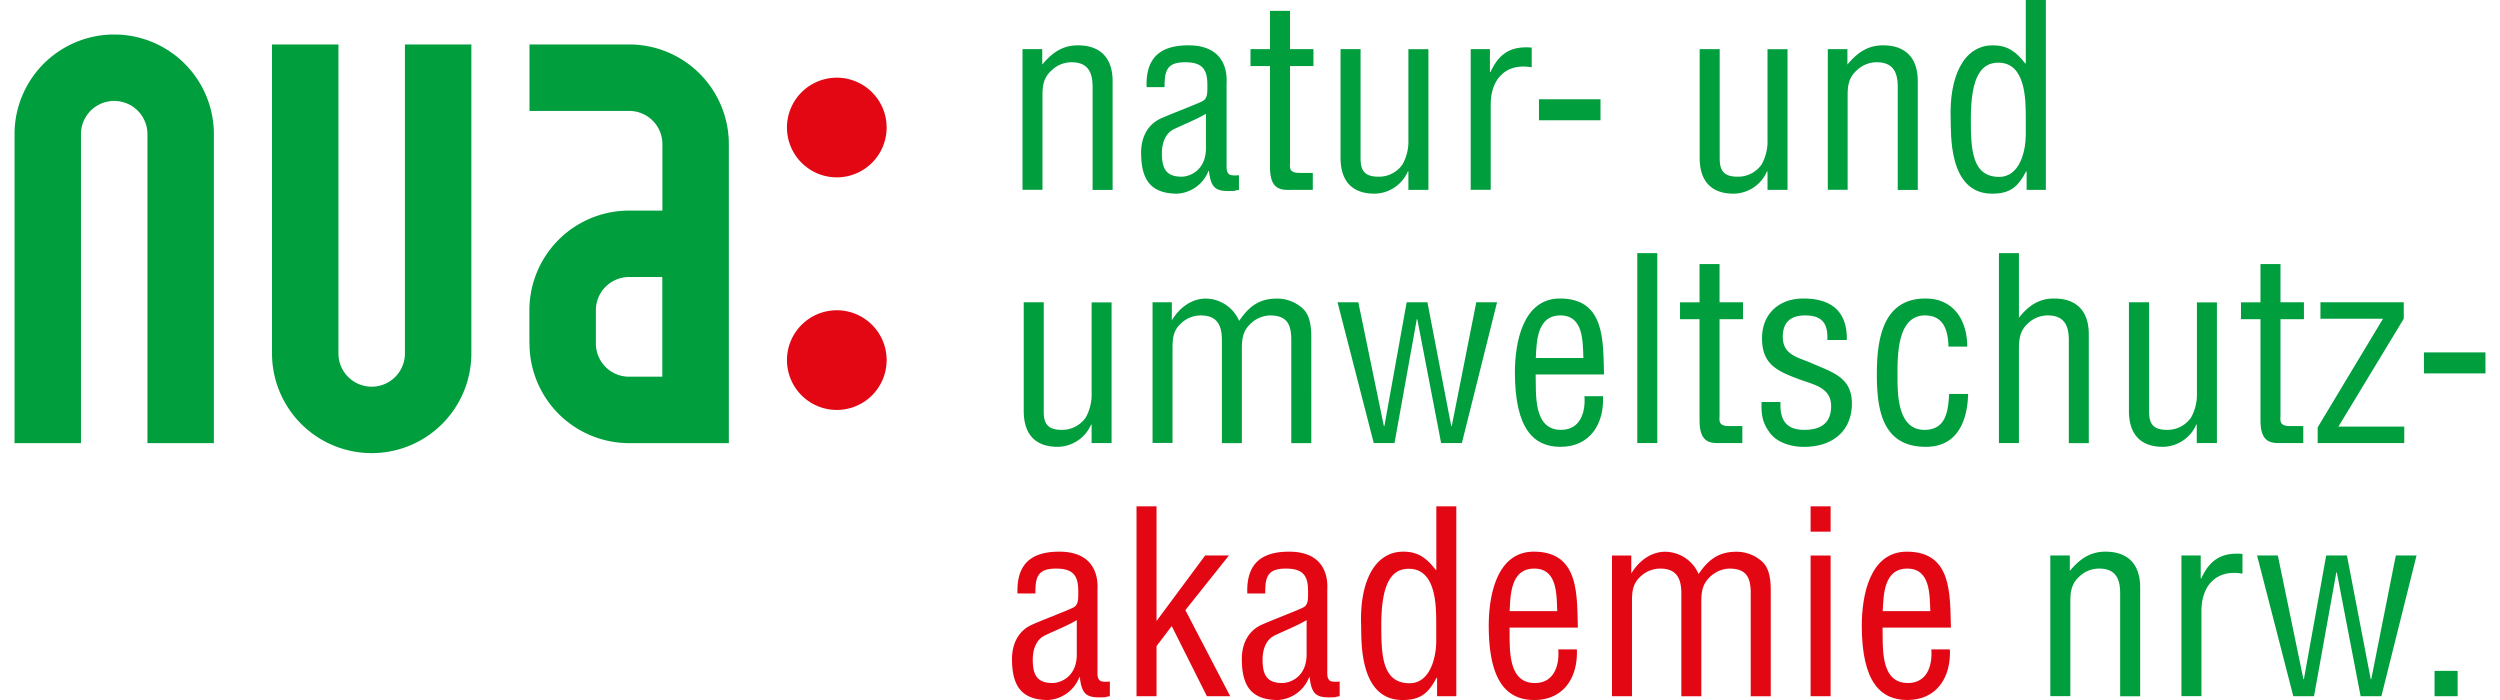 <?xml version="1.0"?>
<svg xmlns="http://www.w3.org/2000/svg" data-name="Ebene 1" viewBox="0 0 527.05 149.31" width="150" height="42"><path d="M226.58 139.59c0 4.86-3.56 6.1-5.18 6.1-3.46 0-4.21-1.94-4.21-5 0-2.05.65-4.26 2.64-5.18 2.27-1.08 4.65-2 6.75-3.24v7.29zm7 5.78a5.12 5.12 0 01-1.83-.06c-.87-.43-.76-1.51-.76-2.26v-17.23c0-.7.76-8.15-8.15-8.15-6.05 0-9.13 2.7-8.91 8.91h3.83c-.05-3.51.49-5.3 4.38-5.3 3.45 0 4.75 1.3 4.75 4.7 0 1.57.11 2.76-.81 3.46-.54.43-6.59 2.7-9 3.78-4.16 1.83-4.32 6.15-4.32 7.29 0 5.45 1.73 8.8 7.72 8.8a7.6 7.6 0 006.64-4.86h.11c.43 4.1 1.78 4.43 5.4 4.27a5.87 5.87 0 011-.22v-3.13z" fill="#e30613" fill-rule="evenodd"/><path fill="#e30613" d="M243.59 148.5v-10.69l3.24-4.27 7.5 14.96h4.97l-9.56-18.36 9.29-11.66h-5.07l-10.37 13.98V108h-4.27v40.5h4.27z"/><path d="M275.6 139.59c0 4.86-3.56 6.1-5.18 6.1-3.46 0-4.21-1.94-4.21-5 0-2.05.65-4.26 2.64-5.18 2.27-1.08 4.65-2 6.75-3.24v7.29zm7 5.78a5.12 5.12 0 01-1.83-.06c-.87-.43-.76-1.51-.76-2.26v-17.23c0-.7.76-8.15-8.15-8.15-6.05 0-9.13 2.7-8.91 8.91h3.83c-.05-3.51.49-5.3 4.38-5.3 3.45 0 4.75 1.3 4.75 4.7 0 1.57.11 2.76-.81 3.46-.54.43-6.59 2.7-9 3.78-4.16 1.83-4.32 6.15-4.32 7.29 0 5.45 1.73 8.8 7.72 8.8a7.6 7.6 0 006.64-4.86h.11c.43 4.1 1.78 4.43 5.4 4.27a5.87 5.87 0 011-.22v-3.13zM303.25 136.73c0 3.4-1.25 9-5.67 9-5.84 0-6.05-5.88-6.05-12.36 0-9.24 2.32-12.05 5.88-12.05 5.73 0 5.84 7.62 5.84 11.72v3.73zm0-15.18h-.11c-2-2.59-3.84-3.88-6.91-3.88-6.43 0-9.35 7-9 15.76.11 2.65-.65 15.88 8.8 15.88 3.62 0 5.45-1.19 7.29-4.75h.11v3.94h4.1V108h-4.26v13.55zM318.91 130.36c.16-3.57.27-9.08 5.24-9.08s4.75 5.57 4.91 9.08zm10.37 8.15c.27 3.4-.87 7.18-5 7.18-6 0-5.29-7.77-5.4-11.82h14.58c-.22-7 .32-16.2-9.4-16.2-7.94 0-9.61 9.45-9.61 15.76 0 12.1 4 15.88 9.72 15.88 6.32 0 9.34-4.91 9.07-10.8z" fill="#e30613" fill-rule="evenodd"/><path d="M345 128.41c0-2.16.11-3.89 1.83-5.45a6.13 6.13 0 014.22-1.68c3.45 0 4.48 2.11 4.48 5.24v22h4.26v-20.11c0-2.16.22-3.89 1.95-5.45a6.22 6.22 0 014-1.68c3.68 0 4.59 1.89 4.59 5.24v22h4.27v-21.73c0-1.89.11-5.24-1.84-7a8.07 8.07 0 00-5.5-2.1c-3.78 0-5.94 1.67-8.05 4.75a7.83 7.83 0 00-7.13-4.75c-3.13 0-5.72 2.1-7.23 4.64v-3.83h-4.11v30H345v-20.09z" fill="#e30613"/><path d="M387.37 148.5v-30h-4.27v30zm0-35.1V108h-4.27v5.4zM398.49 130.36c.16-3.57.27-9.08 5.23-9.08s4.76 5.57 4.92 9.08zm10.36 8.15c.27 3.4-.86 7.18-5 7.18-6 0-5.3-7.77-5.4-11.82h14.58c-.22-7 .32-16.2-9.4-16.2-7.94 0-9.61 9.45-9.61 15.76 0 12.1 4.05 15.88 9.72 15.88 6.32 0 9.34-4.91 9.07-10.8z" fill="#e30613" fill-rule="evenodd"/><path d="M438.39 118.48h-4.16v30h4.27v-20.07c0-2.16.21-3.89 1.94-5.45a6.11 6.11 0 014.21-1.68c3.46 0 4.48 2.11 4.48 5.24v22h4.27v-23.19c0-5.29-2.92-7.66-7.4-7.66-3.24 0-5.45 1.51-7.61 4.1v-3.29zM466.31 118.48h-4.11v30h4.27V130.3c0-5.45 3.24-8.91 8.75-7.94v-4.21c-4.48-.38-7 1.3-8.8 5.24h-.11v-4.91zM497.5 118.48h-4.42l-4.76 26.4h-.1l-5.46-26.4h-4.43l7.73 30.02h4.42l4.76-26.41h.1l5.08 26.41h4.43l7.5-30.02h-4.42l-5.24 26.4h-.11l-5.08-26.4zM521.11 148.5v-5.4h-4.92v5.4h4.92zM229.72 94.5H234v-30h-4.26v19.25a10.05 10.05 0 01-1.25 5.3 6.11 6.11 0 01-5.13 2.64c-3 0-3.83-1.35-3.83-3.89V64.48h-4.27v23.16c0 5.29 2.76 7.67 7.24 7.67a7.88 7.88 0 007.13-4.75h.11v3.94zM247 74.41c0-2.16.11-3.89 1.83-5.45a6.13 6.13 0 014.22-1.68c3.45 0 4.48 2.11 4.48 5.24v22h4.26V74.41c0-2.16.22-3.89 1.95-5.45a6.22 6.22 0 014-1.68c3.68 0 4.59 1.89 4.59 5.24v22h4.27V72.79c0-1.89.11-5.24-1.84-7a8.07 8.07 0 00-5.5-2.1c-3.78 0-5.94 1.67-8.05 4.75a7.83 7.83 0 00-7.13-4.75c-3.13 0-5.72 2.1-7.23 4.64v-3.85h-4.11v30H247V74.41zM301.37 64.48h-4.43l-4.75 26.4h-.11l-5.45-26.4h-4.43l7.72 30.02h4.43l4.75-26.41h.11l5.08 26.41h4.43l7.5-30.02h-4.43l-5.23 26.4h-.11l-5.08-26.4z" fill="#009e3d"/><path d="M324.49 76.36c.16-3.57.27-9.08 5.24-9.08s4.75 5.57 4.91 9.08zm10.37 8.15c.27 3.4-.87 7.18-5 7.18-6 0-5.29-7.77-5.4-11.82h14.58c-.22-7 .32-16.2-9.4-16.2-7.94 0-9.61 9.45-9.61 15.76 0 12.1 4.05 15.88 9.72 15.88 6.32 0 9.34-4.91 9.07-10.8z" fill="#009e3d" fill-rule="evenodd"/><path fill="#009e3d" d="M350.4 94.5V54h-4.27v40.5h4.27zM363.62 56.32h-4.21v8.16h-4.16v3.61h4.16v21.5c0 4.53 1.89 5 4.43 4.91h4.7v-3.62h-2.86c-2.38 0-2-1.29-2-2.32V68.09h5v-3.61h-5v-8.16zM390.83 72.52c.11-6.15-3.35-8.85-9.29-8.85-5.18 0-8.8 3.29-8.8 8.47s2.7 6.81 7.35 8.54c3.07 1.29 7.39 1.67 7.39 5.94 0 3.67-2.26 5.07-5.72 5.07-4 0-5.24-2.27-5.08-5.94h-4.05c0 2-.1 4 1.68 6.43 1.56 2.27 4.8 3.18 7.45 3.13 6.16 0 10.15-3.51 10.15-9.23s-4.32-6.7-8.64-8.64c-2.91-1.25-6.1-1.73-6.1-5.62 0-3.13 1.73-4.54 4.75-4.54 3.62 0 4.92 1.68 4.75 5.24zM407.51 67.28c4.05 0 4.92 3.35 5 6.65h4c0-5.57-2.87-10.26-8.91-10.26-9.18 0-10.37 8.85-10.37 16.2 0 7.77 1.29 15.44 10.47 15.44 6.7 0 8.86-5.51 9-11.29h-4.05c-.21 3.68-.65 7.67-5.29 7.67-5.45 0-5.72-7-5.72-10.91 0-4.26-.33-13.5 5.88-13.5zM427.54 74.41c0-2.16.22-3.89 1.94-5.45a6.13 6.13 0 014.22-1.68c3.45 0 4.48 2.11 4.48 5.24v22h4.26V71.33c0-5.29-2.91-7.66-7.39-7.66-3.24 0-5.46 1.51-7.51 4.1V54h-4.27v40.5h4.27V74.41zM465.5 94.5h4.27v-30h-4.27v19.25a10.14 10.14 0 01-1.24 5.3 6.13 6.13 0 01-5.13 2.64c-3 0-3.83-1.35-3.83-3.89V64.48H451v23.16c0 5.29 2.76 7.67 7.24 7.67a7.89 7.89 0 007.13-4.75h.1v3.94zM483.27 56.32h-4.21v8.16h-4.16v3.61h4.16v21.5c0 4.53 1.89 5 4.43 4.91h4.7v-3.62h-2.86c-2.38 0-2-1.29-2-2.32V68.09h5v-3.61h-5v-8.16zM509.73 94.5v-3.51h-14.04l13.93-23v-3.51h-17.77v3.51h13.34l-13.93 23.16v3.35h18.47zM527.05 79.65v-4.48h-13.12v4.48h13.12zM219.19 10.48H215v30h4.26V20.41c0-2.16.22-3.89 2-5.45a6.09 6.09 0 014.21-1.68c3.46 0 4.48 2.11 4.48 5.24v22h4.27V17.33c0-5.29-2.92-7.66-7.4-7.66-3.24 0-5.45 1.51-7.61 4.1v-3.29z"/><path d="M254.13 31.59c0 4.86-3.57 6.1-5.19 6.1-3.45 0-4.21-1.94-4.21-5 0-2 .65-4.26 2.65-5.18 2.26-1.08 4.64-2 6.75-3.24v7.29zm7 5.78a5.17 5.17 0 01-1.84-.06c-.86-.43-.76-1.51-.76-2.26V17.82c0-.7.76-8.15-8.15-8.15-6.05 0-9.13 2.7-8.91 8.91h3.83c0-3.51.49-5.3 4.38-5.3 3.45 0 4.75 1.3 4.75 4.7 0 1.57.11 2.76-.81 3.46-.54.43-6.59 2.7-9 3.78-4.16 1.83-4.32 6.15-4.32 7.29 0 5.45 1.73 8.8 7.72 8.8a7.62 7.62 0 006.65-4.86h.1c.44 4.1 1.79 4.43 5.4 4.27a5.75 5.75 0 011-.22v-3.13z" fill="#009e3d" fill-rule="evenodd"/><path d="M272 2.32h-4.21v8.16h-4.16v3.61h4.16v21.5c0 4.53 1.89 5 4.43 4.91h4.7v-3.62h-2.86c-2.38 0-2-1.29-2-2.32V14.09h5v-3.61h-5V2.32zM297.31 40.5h4.27v-30h-4.27v19.25a10.14 10.14 0 01-1.24 5.3 6.13 6.13 0 01-5.13 2.64c-3 0-3.83-1.35-3.83-3.89V10.48h-4.27v23.16c0 5.29 2.75 7.67 7.24 7.67a7.86 7.86 0 007.12-4.75h.11v3.94zM314.7 10.48h-4.1v30h4.27V22.3c0-5.45 3.24-8.91 8.74-7.94v-4.21c-4.48-.38-7 1.3-8.8 5.24h-.11v-4.91zM338.29 25.65v-4.48h-13.13v4.48h13.13zM373.91 40.5h4.27v-30h-4.27v19.25a10.14 10.14 0 01-1.24 5.3 6.13 6.13 0 01-5.13 2.64c-3 0-3.83-1.35-3.83-3.89V10.48h-4.27v23.16c0 5.29 2.75 7.67 7.24 7.67a7.86 7.86 0 007.12-4.75h.11v3.94zM390.93 10.48h-4.16v30H391V20.41c0-2.16.22-3.89 2-5.45a6.09 6.09 0 014.21-1.68c3.46 0 4.48 2.11 4.48 5.24v22h4.27V17.33c0-5.29-2.92-7.66-7.4-7.66-3.24 0-5.45 1.51-7.61 4.1v-3.29z" fill="#009e3d"/><path d="M429 28.73c0 3.4-1.24 9-5.67 9-5.83 0-6.05-5.88-6.05-12.36 0-9.24 2.32-12 5.89-12 5.72 0 5.83 7.62 5.83 11.72v3.73zm0-15.18h-.11c-2-2.59-3.83-3.88-6.91-3.88-6.43 0-9.34 7-9 15.76.11 2.65-.65 15.88 8.8 15.88 3.62 0 5.46-1.19 7.29-4.75h.11v3.94h4.1V0H429v13.55z" fill="#009e3d" fill-rule="evenodd"/><path d="M14.17 94.52H0v-65.9a21.26 21.26 0 0142.52 0v65.9H28.35v-65.9a7.09 7.09 0 00-14.18 0v65.9zM83.27 9.48h14.17v65.91a21.26 21.26 0 11-42.52 0V9.48h14.17v65.91a7.09 7.09 0 0014.18 0V9.48zM124 66.18v7.08a7.08 7.08 0 007.08 7.09h7.09V59.09h-7.07a7.08 7.08 0 00-7.1 7.09zm-14.18 7.08v-7.08a21.26 21.26 0 0121.28-21.26h7.09V30.74a7.08 7.08 0 00-7.09-7.08h-21.26V9.48h21.26a21.26 21.26 0 0121.26 21.26v63.78H131.1a21.26 21.26 0 01-21.26-21.26z" fill="#009e3d"/><path d="M164.76 76.81a10.63 10.63 0 1110.63 10.63 10.63 10.63 0 01-10.63-10.63zM164.76 27.2a10.63 10.63 0 1110.63 10.63 10.63 10.63 0 01-10.63-10.63z" fill="#e30613"/></svg>
